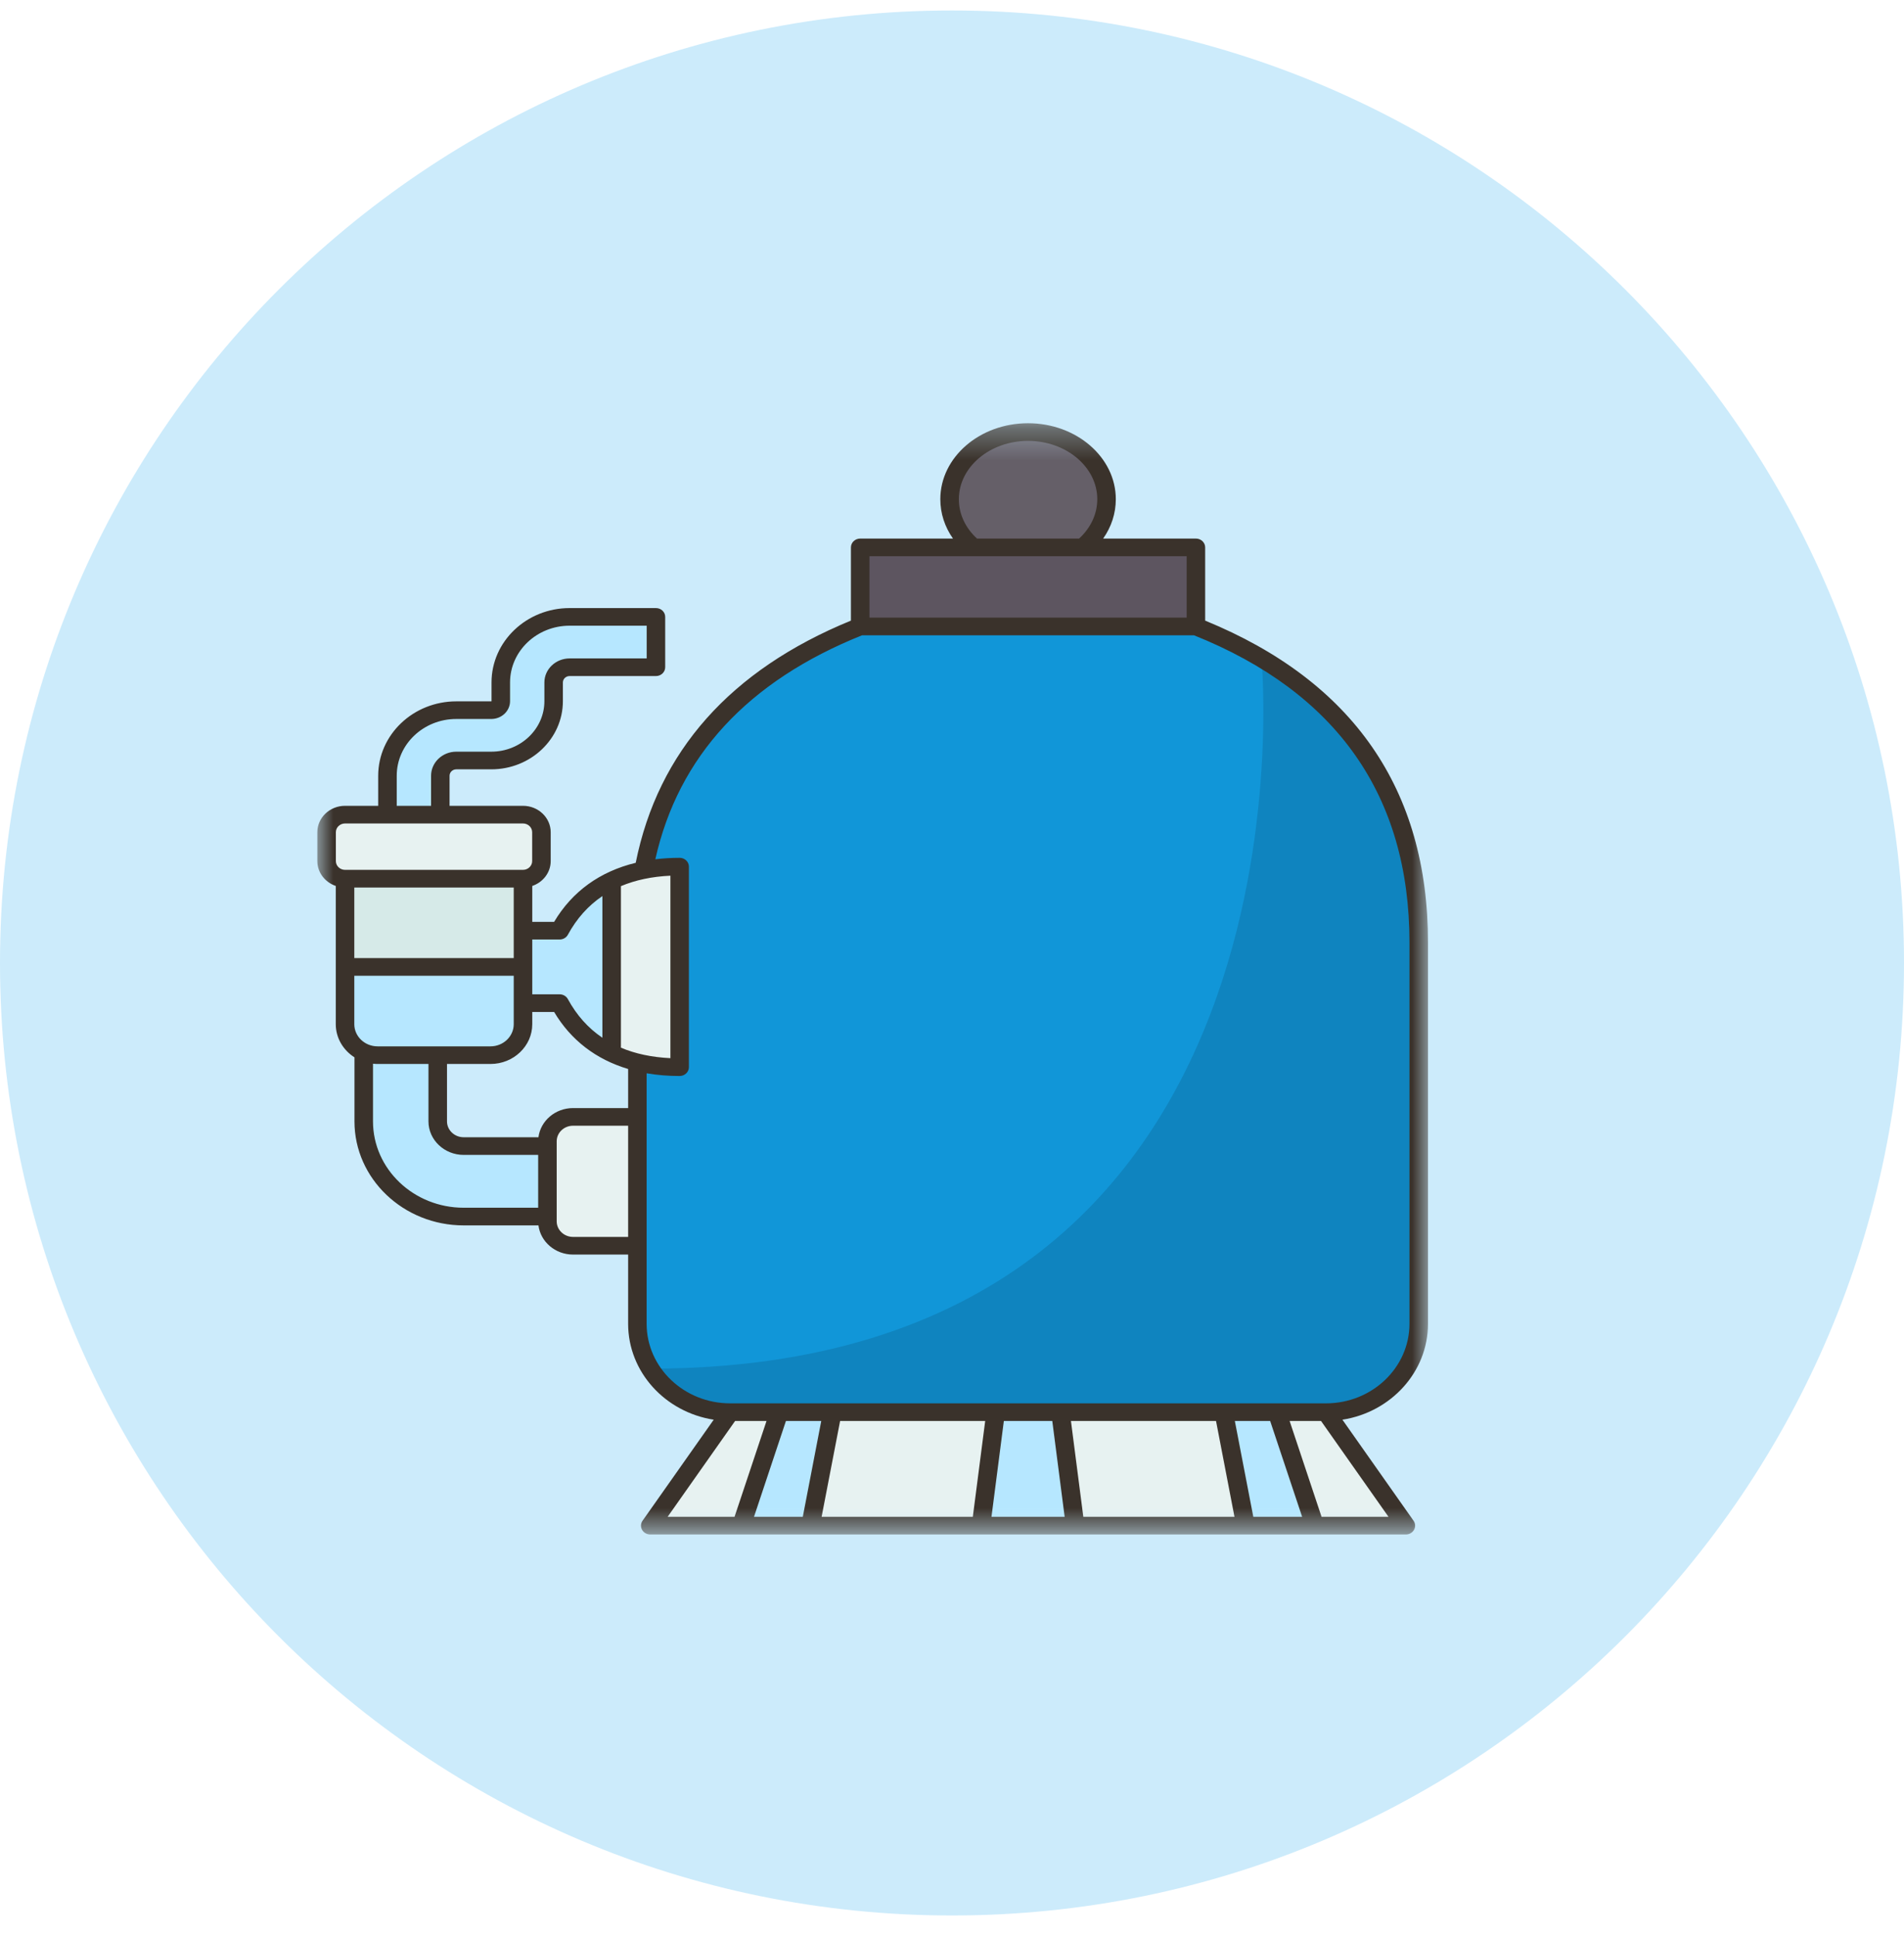 <svg width="60" height="61" viewBox="0 0 60 61" fill="none" xmlns="http://www.w3.org/2000/svg">
<g clip-path="url(#clip0_168_1200)">
<g clip-path="url(#clip1_168_1200)">
<path d="M30 60.33C46.569 60.33 60 46.899 60 30.33C60 13.761 46.569 0.33 30 0.33C13.431 0.33 0 13.761 0 30.33C0 46.899 13.431 60.33 30 60.33Z" fill="#CCEBFB"/>
<mask id="mask0_168_1200" style="mask-type:luminance" maskUnits="userSpaceOnUse" x="10" y="13" width="35" height="36">
<path d="M45 13.33H10V48.33H45V13.33Z" fill="white"/>
</mask>
<g mask="url(#mask0_168_1200)">
<path d="M27.138 43.349L25.541 48.052H23.36L23.838 42.914L27.138 43.349Z" fill="#B6E7FF"/>
<path d="M34.194 43.652L33.879 48.052H30.914L30.616 43.557L34.194 43.652Z" fill="#B6E7FF"/>
<path d="M40.456 43.557L41.433 48.052H39.252L37.315 43.557H40.456Z" fill="#B6E7FF"/>
<path d="M41.784 44.477L44.303 48.052H41.433L40.24 44.477C40.59 43.688 41.081 43.57 41.784 44.477ZM38.563 44.477L39.252 48.052H33.879L33.418 44.477C35.148 43.242 36.862 43.259 38.563 44.477ZM31.375 44.477L30.914 48.052H25.541L26.23 44.477C27.876 42.933 29.59 42.913 31.375 44.477Z" fill="#E7F2F1"/>
<path d="M24.553 44.477L23.36 48.052H20.49L23.009 44.477H24.553Z" fill="#E7F2F1"/>
<path d="M20.671 19.429V21.015H17.95C17.672 21.015 17.446 21.23 17.446 21.495V22.084C17.446 23.115 16.566 23.954 15.482 23.954H14.379C14.101 23.954 13.876 24.168 13.876 24.433V25.658C13.275 26.409 12.72 26.393 12.21 25.658V24.433C12.21 23.294 13.183 22.368 14.379 22.368H15.482C15.647 22.368 15.781 22.241 15.781 22.084V21.495C15.781 20.356 16.754 19.429 17.95 19.429H20.671ZM14.612 36.097C14.161 36.097 13.794 35.748 13.794 35.319V33.233C13.122 32.072 12.348 32.005 11.462 33.141V35.319C11.462 36.972 12.875 38.317 14.612 38.317H17.251C18.051 37.698 18.21 36.982 17.251 36.097H14.612ZM19.274 27.733C20.668 29.392 20.389 31.237 19.274 33.175C18.562 32.834 18.017 32.298 17.636 31.595H16.481L14.905 30.346L16.481 29.313H17.636C18.017 28.61 18.562 28.074 19.274 27.733Z" fill="#B6E7FF"/>
<path d="M16.481 31.595V32.258C16.481 32.797 16.022 33.233 15.457 33.233H13.794H11.897C11.742 33.233 11.594 33.2 11.462 33.141C11.114 32.986 10.873 32.649 10.873 32.258V30.454C12.704 28.763 14.577 28.931 16.481 30.454V31.595Z" fill="#B6E7FF"/>
<path d="M37.687 19.731C34.16 18.071 30.634 18.071 27.108 19.731C23.074 21.329 20.916 23.973 20.285 27.402L20.086 33.463V35.178C18.401 36.735 18.623 38.06 20.086 39.236V41.694C20.086 43.232 21.395 44.477 23.009 44.477H24.554H26.231H31.376H33.419H38.563H40.24H41.785C43.399 44.477 44.709 43.232 44.709 41.694V29.687C44.709 25.141 42.576 21.668 37.687 19.731Z" fill="#1196D8"/>
<path d="M20.086 35.178V39.236H18.058C17.612 39.236 17.251 38.892 17.251 38.468V38.317V36.097V35.946C17.251 35.522 17.612 35.178 18.058 35.178H20.086Z" fill="#E7F2F1"/>
<path d="M16.481 29.314V30.454H10.873V27.675C12.588 26.533 14.469 26.619 16.481 27.675V29.314Z" fill="#D6EAE8"/>
<path d="M21.416 27.296V33.612C20.932 33.612 20.488 33.562 20.085 33.463C19.793 33.392 19.523 33.296 19.274 33.175V27.733C19.579 27.587 19.916 27.475 20.284 27.402C20.633 27.332 21.01 27.296 21.416 27.296ZM17.062 26.212V27.121C17.062 27.427 16.801 27.675 16.48 27.675H10.872C10.551 27.675 10.291 27.427 10.291 27.121V26.212C10.291 25.906 10.551 25.658 10.872 25.658H12.209H13.875H16.48C16.801 25.658 17.062 25.906 17.062 26.212Z" fill="#E7F2F1"/>
<path d="M34.869 15.723C34.869 16.318 34.581 16.857 34.118 17.241C32.97 18.351 31.822 18.351 30.674 17.241C30.211 16.857 29.923 16.318 29.923 15.723C29.923 14.555 31.03 13.608 32.396 13.608C33.762 13.608 34.869 14.555 34.869 15.723Z" fill="#655F68"/>
<path d="M37.687 17.241V19.731H27.107V17.241H30.675H34.118H37.687Z" fill="#5D5560"/>
<path d="M44.708 29.687V41.694C44.708 43.231 43.398 44.477 41.784 44.477H40.24H38.562H33.418H31.375H26.23H24.553H23.009C21.936 44.477 20.999 43.927 20.49 43.107C41.898 43.107 39.752 20.734 39.752 20.734C43.181 22.763 44.708 25.841 44.708 29.687Z" fill="#0F84BF"/>
<path d="M14.379 24.231H15.482C16.726 24.231 17.738 23.268 17.738 22.084V21.495C17.738 21.384 17.833 21.293 17.95 21.293H20.671C20.832 21.293 20.962 21.169 20.962 21.015V19.43C20.962 19.276 20.832 19.152 20.671 19.152H17.95C16.593 19.152 15.489 20.203 15.489 21.495V22.084C15.489 22.087 15.486 22.09 15.482 22.09H14.379C13.022 22.09 11.918 23.141 11.918 24.433V25.38H10.873C10.392 25.38 10 25.753 10 26.212V27.121C10 27.482 10.243 27.789 10.581 27.904V32.258C10.581 32.693 10.816 33.077 11.17 33.302V35.319C11.17 37.125 12.714 38.595 14.612 38.595H16.968C17.034 39.112 17.497 39.514 18.058 39.514H19.794V41.694C19.794 43.214 20.963 44.478 22.491 44.715L20.248 47.898C20.189 47.983 20.183 48.093 20.233 48.183C20.284 48.274 20.383 48.33 20.491 48.33H44.303C44.41 48.33 44.509 48.274 44.56 48.183C44.611 48.093 44.605 47.983 44.545 47.898L42.303 44.715C43.83 44.478 45 43.214 45 41.694V29.687C45 24.866 42.638 21.455 37.978 19.547V17.241C37.978 17.087 37.847 16.963 37.686 16.963H34.763C35.023 16.594 35.162 16.169 35.162 15.723C35.162 14.403 33.921 13.33 32.397 13.33C30.872 13.33 29.632 14.403 29.632 15.723C29.632 16.169 29.771 16.594 30.031 16.963H27.107C26.946 16.963 26.815 17.087 26.815 17.241V19.547C23.018 21.102 20.738 23.668 20.033 27.175C18.906 27.448 18.032 28.077 17.462 29.035H16.773V27.904C17.111 27.789 17.354 27.482 17.354 27.121V26.212C17.354 25.753 16.962 25.38 16.481 25.38H14.167V24.433C14.167 24.322 14.262 24.231 14.379 24.231ZM16.189 30.176H11.165V27.953H16.189V30.176ZM11.165 30.732H16.189V32.258C16.189 32.643 15.86 32.956 15.457 32.956H11.898C11.494 32.956 11.165 32.643 11.165 32.258V30.732ZM11.754 35.319V33.503C11.801 33.508 11.849 33.511 11.898 33.511H13.502V35.319C13.502 35.901 14 36.375 14.612 36.375H16.959V38.039H14.612C13.036 38.039 11.754 36.819 11.754 35.319ZM16.968 35.819H14.612C14.322 35.819 14.086 35.595 14.086 35.319V33.511H15.457C16.182 33.511 16.773 32.949 16.773 32.258V31.873H17.462C17.991 32.762 18.782 33.367 19.794 33.669V34.9H18.058C17.497 34.9 17.034 35.302 16.968 35.819ZM19.567 32.998V27.91C20.022 27.719 20.541 27.608 21.126 27.581V33.328C20.541 33.3 20.022 33.19 19.567 32.998ZM18.058 38.958C17.774 38.958 17.543 38.738 17.543 38.468V35.946C17.543 35.676 17.774 35.456 18.058 35.456H19.794V38.958L18.058 38.958ZM23.165 44.755H24.155L23.147 47.775H21.038L23.165 44.755ZM40.026 44.755L41.034 47.775H39.495L38.913 44.755H40.026ZM38.32 44.755L38.902 47.775H34.138L33.748 44.755H38.32ZM33.16 44.755L33.55 47.775H31.244L31.634 44.755H33.16ZM30.656 47.775H25.891L26.474 44.755H31.046L30.656 47.775ZM25.298 47.775H23.76L24.767 44.755H25.88L25.298 47.775ZM41.646 47.775L40.639 44.755H41.629L43.756 47.775H41.646ZM30.216 15.723C30.216 14.71 31.194 13.886 32.397 13.886C33.599 13.886 34.578 14.71 34.578 15.723C34.578 16.187 34.375 16.623 34.005 16.963H30.788C30.418 16.623 30.216 16.187 30.216 15.723ZM37.395 17.519V19.453H27.399V17.519H37.395ZM27.167 20.009H37.626C42.131 21.812 44.416 25.068 44.416 29.687V41.694C44.416 43.076 43.236 44.2 41.784 44.2H23.009C21.558 44.2 20.377 43.076 20.377 41.694V33.804C20.705 33.861 21.052 33.89 21.417 33.89C21.578 33.89 21.709 33.765 21.709 33.612V27.296C21.709 27.143 21.578 27.018 21.417 27.018C21.152 27.018 20.897 27.034 20.651 27.064C21.376 23.823 23.566 21.45 27.167 20.009ZM17.636 29.591C17.745 29.591 17.845 29.533 17.895 29.441C18.172 28.931 18.535 28.525 18.983 28.223V32.685C18.535 32.383 18.172 31.977 17.895 31.468C17.845 31.375 17.745 31.317 17.636 31.317H16.773V29.591L17.636 29.591ZM16.77 26.212V27.121C16.77 27.273 16.64 27.397 16.481 27.397H10.873C10.714 27.397 10.584 27.273 10.584 27.121V26.212C10.584 26.06 10.714 25.936 10.873 25.936H16.481C16.64 25.936 16.77 26.06 16.77 26.212ZM12.502 25.38V24.433C12.502 23.447 13.344 22.645 14.379 22.645H15.482C15.808 22.645 16.073 22.393 16.073 22.084V21.495C16.073 20.509 16.915 19.707 17.95 19.707H20.379V20.738H17.95C17.512 20.738 17.155 21.077 17.155 21.495V22.084C17.155 22.961 16.405 23.675 15.482 23.675H14.379C13.941 23.675 13.584 24.015 13.584 24.433V25.38L12.502 25.38Z" fill="#3A322B"/>
</g>
</g>
</g>
<defs>
<clipPath id="clip0_168_1200">
<rect width="60" height="60" fill="white" transform="translate(0 0.33)"/>
</clipPath>
<clipPath id="clip1_168_1200">
<rect width="60" height="60" fill="white" transform="translate(0 0.33)"/>
</clipPath>
</defs>
</svg>
